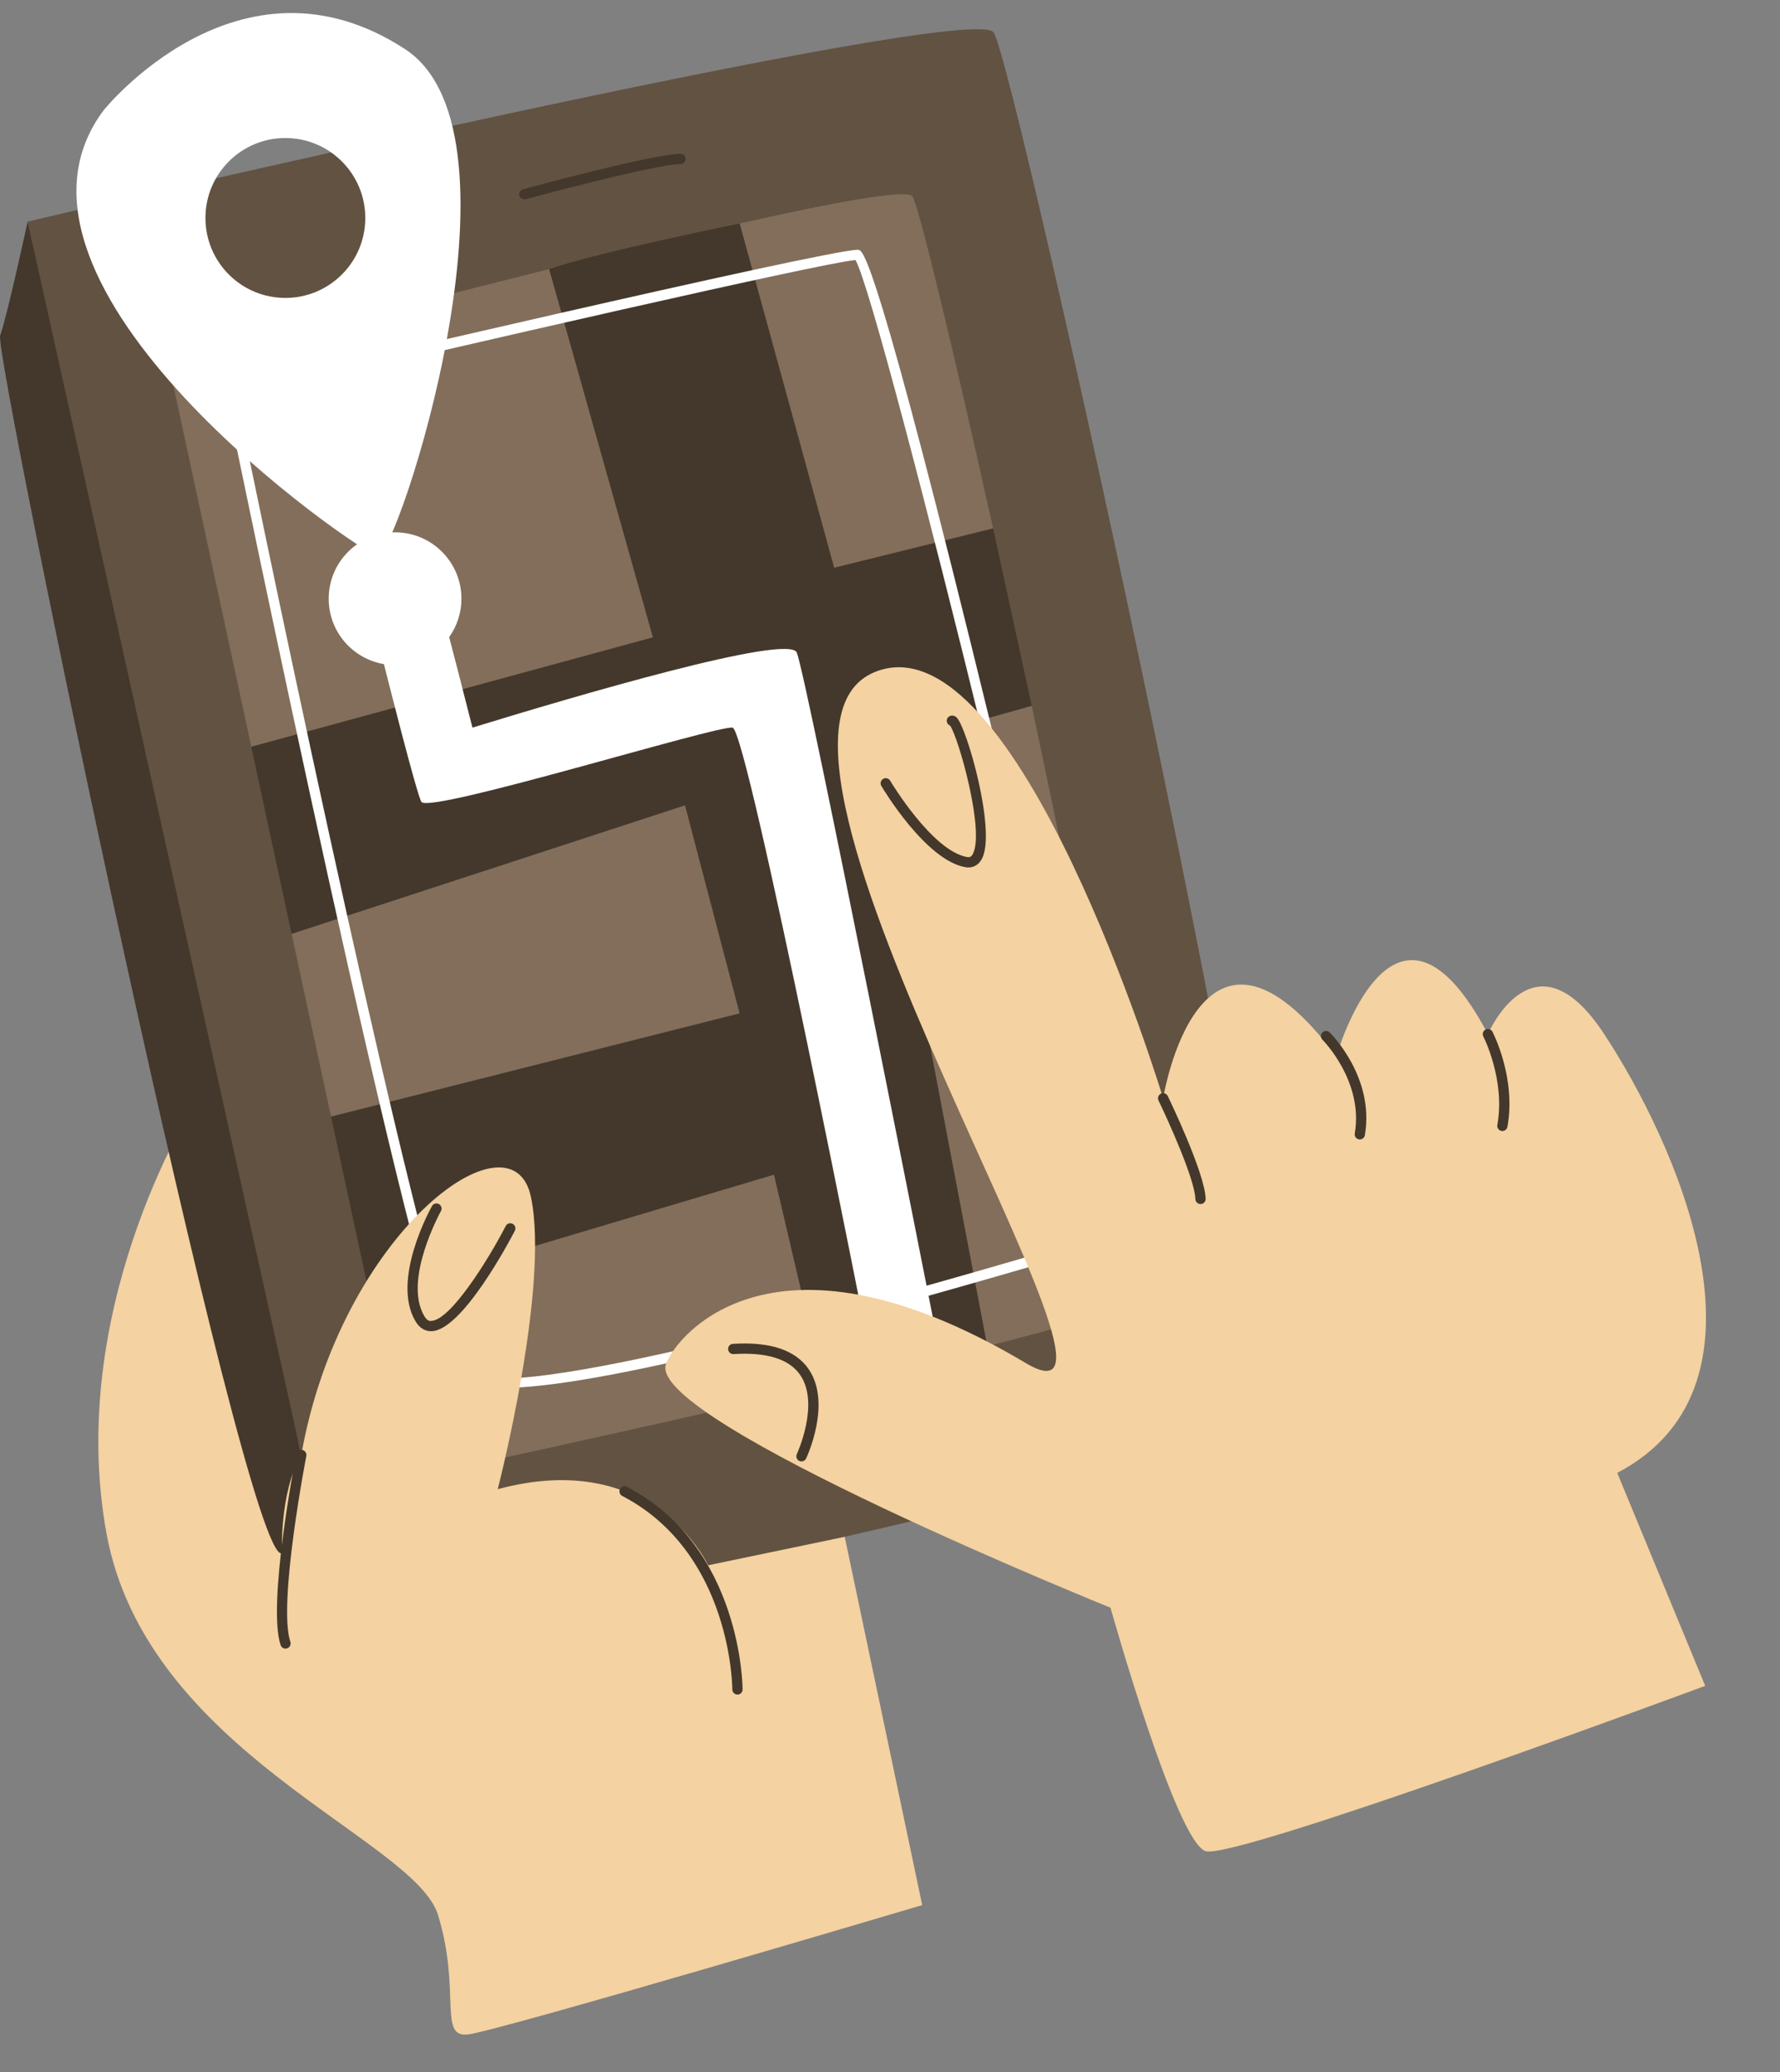 <?xml version="1.0" encoding="UTF-8"?> <svg xmlns="http://www.w3.org/2000/svg" width="55" height="64" viewBox="0 0 55 64" fill="none"><rect x="0" y="0" width="55" height="64" fill="#808080" stroke="none"/> <path d="M0.854 6.844C0.854 6.844 30.015 0.009 30.701 1.001C31.387 1.992 40.335 42.776 39.182 43.921C38.03 45.066 10.375 50.966 10.375 50.966L0.854 6.844Z" fill="#625241"></path> <path d="M5.238 11.36C5.238 11.36 11.145 9.763 16.968 8.312L20.573 10.842L22.855 6.903C25.833 6.233 28.032 5.832 28.195 6.067C28.387 6.345 29.45 10.756 30.686 16.32L28.496 19.929L31.879 21.802C33.738 30.526 35.504 39.715 35.033 40.183C34.787 40.427 32.987 40.95 30.506 41.581L27.321 41.052L25.444 42.805C19.361 44.225 12.639 45.66 12.639 45.66L11.419 40.007L13.041 36.352L10.228 34.488L9.011 28.845L11.116 25.307L7.764 23.064L5.238 11.36Z" fill="#826E5A"></path> <path d="M16.968 8.312L20.174 19.686L7.763 23.064L9.011 28.845L21.166 24.874L22.853 31.3L10.228 34.488L11.419 40.007L23.915 36.282L25.444 42.805C25.444 42.805 30.002 41.709 30.506 41.58L26.999 23.172L31.879 21.801C31.879 21.801 30.752 16.615 30.686 16.32L25.775 17.536L22.855 6.903C22.855 6.904 18.456 7.795 16.968 8.312Z" fill="#43382B"></path> <path d="M16.201 6.158C16.162 6.158 16.125 6.144 16.096 6.119C16.067 6.094 16.048 6.059 16.043 6.021C16.038 5.982 16.047 5.944 16.068 5.912C16.09 5.88 16.122 5.856 16.159 5.847C16.324 5.802 20.204 4.751 21.028 4.751C21.07 4.751 21.11 4.768 21.14 4.797C21.169 4.827 21.186 4.867 21.186 4.909C21.186 4.951 21.169 4.992 21.14 5.021C21.11 5.051 21.07 5.068 21.028 5.068C20.246 5.068 16.282 6.142 16.242 6.153C16.229 6.156 16.215 6.158 16.201 6.158Z" fill="#43382B"></path> <path d="M15.508 42.871C14.78 42.871 14.291 42.758 14.102 42.505C12.84 40.815 7.218 13.385 6.979 12.218C6.971 12.178 6.978 12.136 7.001 12.101C7.023 12.066 7.058 12.042 7.098 12.032C9 11.586 25.532 7.715 26.497 7.715C26.508 7.715 26.517 7.716 26.523 7.717C26.668 7.738 27.053 7.794 30.637 22.477C32.402 29.707 34.172 37.464 34.139 38.298C34.131 38.489 34.017 38.517 33.969 38.52C33.874 38.532 33.105 38.755 32.131 39.038C25.404 40.992 18.474 42.871 15.508 42.871ZM7.321 12.306C9.348 22.208 13.385 41.015 14.357 42.316C15.313 43.594 27.905 39.936 32.043 38.733C33.09 38.429 33.603 38.281 33.825 38.227C33.81 36.271 27.228 9.37 26.433 8.032C25.494 8.101 14.636 10.591 7.321 12.306Z" fill="white"></path> <path d="M21.881 48.347C21.881 48.347 20.195 44.697 15.379 45.997C15.379 45.997 16.994 39.754 16.404 36.964C15.814 34.174 10.514 38.106 9.309 44.94C9.309 44.94 6.567 33.286 6.157 33.871C5.748 34.456 2.059 40.572 3.288 47.351C4.518 54.13 12.818 56.794 13.535 59.15C14.252 61.507 13.535 62.942 14.457 62.839C15.379 62.737 28.495 58.843 28.495 58.843L26.101 47.468L21.881 48.347Z" fill="#F4D2A1"></path> <path d="M13.32 41.117C13.179 41.117 12.986 41.061 12.838 40.81C12.082 39.535 13.296 37.345 13.348 37.252C13.358 37.234 13.372 37.218 13.388 37.205C13.404 37.192 13.423 37.183 13.443 37.177C13.463 37.172 13.484 37.17 13.505 37.172C13.526 37.175 13.546 37.182 13.564 37.192C13.64 37.235 13.667 37.331 13.624 37.408C13.613 37.429 12.448 39.531 13.11 40.649C13.191 40.786 13.27 40.812 13.326 40.799C13.902 40.783 15.043 38.994 15.626 37.869C15.667 37.791 15.762 37.76 15.84 37.801C15.918 37.842 15.948 37.937 15.908 38.015C15.745 38.33 14.284 41.09 13.335 41.117C13.33 41.117 13.325 41.117 13.32 41.117ZM8.822 50.921C8.755 50.921 8.694 50.879 8.671 50.813C8.253 49.572 9.117 45.099 9.154 44.909C9.162 44.868 9.186 44.832 9.221 44.808C9.256 44.785 9.298 44.776 9.339 44.784C9.425 44.8 9.481 44.884 9.465 44.97C9.456 45.015 8.58 49.55 8.972 50.712C8.98 50.735 8.982 50.761 8.978 50.786C8.975 50.81 8.965 50.834 8.95 50.855C8.936 50.875 8.916 50.892 8.894 50.903C8.872 50.915 8.847 50.921 8.822 50.921ZM22.787 52.341H22.786C22.765 52.34 22.744 52.336 22.725 52.328C22.706 52.32 22.689 52.308 22.674 52.294C22.659 52.279 22.648 52.261 22.64 52.242C22.632 52.223 22.628 52.202 22.628 52.181C22.628 52.139 22.609 47.966 19.225 46.204C19.207 46.194 19.19 46.181 19.177 46.165C19.163 46.149 19.153 46.131 19.147 46.111C19.141 46.091 19.139 46.07 19.14 46.05C19.142 46.029 19.148 46.009 19.158 45.99C19.167 45.972 19.18 45.955 19.196 45.942C19.212 45.928 19.231 45.918 19.251 45.912C19.27 45.906 19.291 45.904 19.312 45.905C19.333 45.907 19.353 45.913 19.372 45.923C22.93 47.775 22.946 52.139 22.945 52.183C22.945 52.225 22.928 52.265 22.898 52.295C22.869 52.324 22.828 52.341 22.787 52.341Z" fill="#43382B"></path> <path d="M0.854 6.844C0.854 6.844 0.209 9.819 0.004 10.365C-0.201 10.911 7.599 48.506 8.714 47.974C8.714 47.974 8.625 46.114 9.309 44.94L0.854 6.844Z" fill="#43382B"></path> <path d="M24.621 20.158C24.38 19.552 17.748 21.507 14.598 22.474C14.361 21.541 14.122 20.609 13.879 19.678C14.126 19.332 14.258 18.918 14.258 18.493C14.258 17.36 13.34 16.442 12.207 16.442C11.075 16.442 10.156 17.36 10.156 18.493C10.156 19.508 10.895 20.349 11.863 20.513C11.863 20.513 12.903 24.659 13.027 24.775C13.387 25.109 22.17 22.396 22.636 22.474C23.102 22.553 26.891 41.866 26.891 41.866L28.876 40.958C28.876 40.958 24.937 20.953 24.621 20.158Z" fill="white"></path> <path d="M12.511 1.514C7.389 -1.818 3.203 3.405 3.203 3.405C-0.864 8.827 11.11 17.074 11.671 17.174C12.233 17.274 16.573 4.156 12.511 1.514ZM8.817 9.202C7.453 9.202 6.348 8.097 6.348 6.733C6.348 5.369 7.453 4.263 8.817 4.263C10.181 4.263 11.287 5.369 11.287 6.733C11.287 8.097 10.181 9.202 8.817 9.202Z" fill="white"></path> <path d="M12.959 5.402H12.952C12.91 5.4 12.87 5.382 12.842 5.351C12.813 5.32 12.799 5.279 12.8 5.237C12.854 3.952 12.528 3.023 11.831 2.475C10.534 1.455 8.361 2.066 8.339 2.073C8.319 2.078 8.299 2.08 8.278 2.078C8.257 2.076 8.237 2.069 8.219 2.059C8.201 2.049 8.184 2.035 8.171 2.019C8.159 2.003 8.149 1.984 8.143 1.964C8.137 1.944 8.136 1.923 8.138 1.902C8.14 1.882 8.147 1.862 8.157 1.843C8.167 1.825 8.18 1.809 8.197 1.796C8.213 1.783 8.232 1.774 8.252 1.768C8.347 1.74 10.604 1.108 12.028 2.226C12.809 2.84 13.176 3.858 13.117 5.25C13.115 5.291 13.098 5.33 13.069 5.358C13.039 5.386 13 5.402 12.959 5.402ZM13.027 8.336C12.998 8.336 12.969 8.328 12.944 8.312C12.919 8.297 12.899 8.275 12.886 8.249C12.873 8.223 12.867 8.193 12.869 8.164C12.872 8.135 12.882 8.107 12.9 8.083C13.223 7.645 13.101 6.764 13.1 6.755C13.094 6.714 13.105 6.671 13.13 6.638C13.155 6.604 13.193 6.582 13.235 6.576C13.276 6.57 13.318 6.581 13.352 6.606C13.386 6.631 13.408 6.669 13.414 6.71C13.42 6.751 13.556 7.728 13.155 8.272C13.14 8.292 13.121 8.308 13.099 8.319C13.077 8.33 13.052 8.336 13.027 8.336Z" fill="white"></path> <path d="M49.553 31.918C47.391 28.646 45.974 31.94 45.974 31.94C43.059 26.425 41.291 32.629 41.291 32.629C37.063 26.971 35.94 33.923 35.94 33.923C35.94 33.923 31.419 18.985 27.035 20.755C21.822 22.86 36.357 44.875 31.699 42.103C23.645 37.311 20.718 41.525 20.567 42.171C20.152 43.944 34.313 49.657 34.313 49.657C34.313 49.657 36.342 56.896 37.253 57.177C38.165 57.458 52.689 52.071 52.689 52.071L49.971 45.493C55.211 42.749 51.715 35.191 49.553 31.918Z" fill="#F4D2A1"></path> <path d="M30.034 26.78C29.963 26.796 29.891 26.797 29.82 26.783C28.597 26.559 27.287 24.368 27.232 24.275C27.221 24.257 27.214 24.238 27.211 24.217C27.209 24.196 27.21 24.175 27.215 24.155C27.22 24.135 27.229 24.116 27.242 24.099C27.254 24.083 27.27 24.069 27.288 24.058C27.305 24.047 27.325 24.04 27.346 24.037C27.367 24.034 27.388 24.035 27.408 24.041C27.428 24.046 27.447 24.055 27.464 24.067C27.48 24.08 27.494 24.096 27.505 24.114C27.517 24.135 28.796 26.273 29.877 26.471C29.964 26.487 30.013 26.462 30.057 26.381C30.436 25.691 29.621 22.788 29.357 22.412C29.329 22.401 29.304 22.383 29.286 22.359C29.268 22.335 29.257 22.307 29.254 22.277C29.251 22.247 29.257 22.217 29.271 22.191C29.285 22.164 29.305 22.142 29.331 22.126C29.388 22.094 29.477 22.084 29.557 22.159C29.868 22.449 30.782 25.646 30.347 26.512C30.274 26.656 30.166 26.748 30.034 26.78ZM24.802 45.134C24.773 45.141 24.742 45.14 24.714 45.13C24.686 45.121 24.661 45.104 24.642 45.081C24.623 45.057 24.611 45.029 24.608 45C24.604 44.97 24.609 44.94 24.621 44.913C24.628 44.898 25.335 43.365 24.728 42.473C24.391 41.978 23.698 41.759 22.666 41.824C22.646 41.825 22.625 41.822 22.605 41.816C22.585 41.809 22.567 41.798 22.552 41.784C22.536 41.771 22.523 41.754 22.514 41.735C22.505 41.717 22.5 41.696 22.498 41.675C22.497 41.655 22.5 41.634 22.506 41.614C22.513 41.594 22.523 41.576 22.537 41.56C22.551 41.545 22.568 41.532 22.587 41.523C22.605 41.514 22.626 41.509 22.647 41.508C23.798 41.435 24.587 41.7 24.991 42.296C25.699 43.338 24.941 44.979 24.908 45.048C24.887 45.093 24.847 45.124 24.802 45.134ZM37.132 37.185C37.109 37.191 37.085 37.191 37.062 37.186C37.039 37.181 37.017 37.172 36.998 37.157C36.98 37.143 36.964 37.125 36.954 37.104C36.943 37.083 36.937 37.059 36.936 37.036C36.919 36.431 36.108 34.634 35.797 33.992C35.778 33.954 35.776 33.911 35.79 33.871C35.803 33.831 35.832 33.798 35.87 33.78C35.908 33.762 35.952 33.759 35.991 33.773C36.031 33.787 36.064 33.816 36.082 33.854C36.129 33.95 37.231 36.231 37.253 37.027C37.254 37.063 37.243 37.099 37.221 37.127C37.199 37.156 37.167 37.177 37.132 37.185ZM42.054 35.19C42.029 35.197 42.002 35.196 41.977 35.19C41.951 35.183 41.928 35.17 41.909 35.152C41.889 35.134 41.875 35.112 41.867 35.087C41.858 35.062 41.856 35.035 41.861 35.009C42.137 33.399 40.875 32.127 40.862 32.114C40.847 32.099 40.836 32.082 40.827 32.062C40.819 32.043 40.815 32.023 40.815 32.002C40.815 31.981 40.819 31.96 40.827 31.941C40.835 31.922 40.846 31.904 40.861 31.89C40.876 31.875 40.893 31.863 40.912 31.855C40.931 31.847 40.952 31.843 40.973 31.843C40.993 31.842 41.014 31.846 41.033 31.854C41.053 31.862 41.07 31.873 41.085 31.888C41.142 31.944 42.478 33.287 42.173 35.063C42.162 35.127 42.114 35.176 42.054 35.19ZM46.459 34.93C46.433 34.936 46.407 34.936 46.381 34.929C46.356 34.922 46.332 34.909 46.313 34.891C46.294 34.873 46.279 34.85 46.271 34.825C46.263 34.8 46.261 34.773 46.266 34.747C46.519 33.361 45.84 32.026 45.833 32.013C45.814 31.976 45.81 31.932 45.823 31.892C45.836 31.852 45.864 31.819 45.901 31.799C45.938 31.78 45.982 31.776 46.022 31.789C46.062 31.802 46.096 31.83 46.115 31.867C46.145 31.925 46.85 33.309 46.578 34.804C46.566 34.868 46.518 34.916 46.459 34.93Z" fill="#43382B"></path> </svg> 